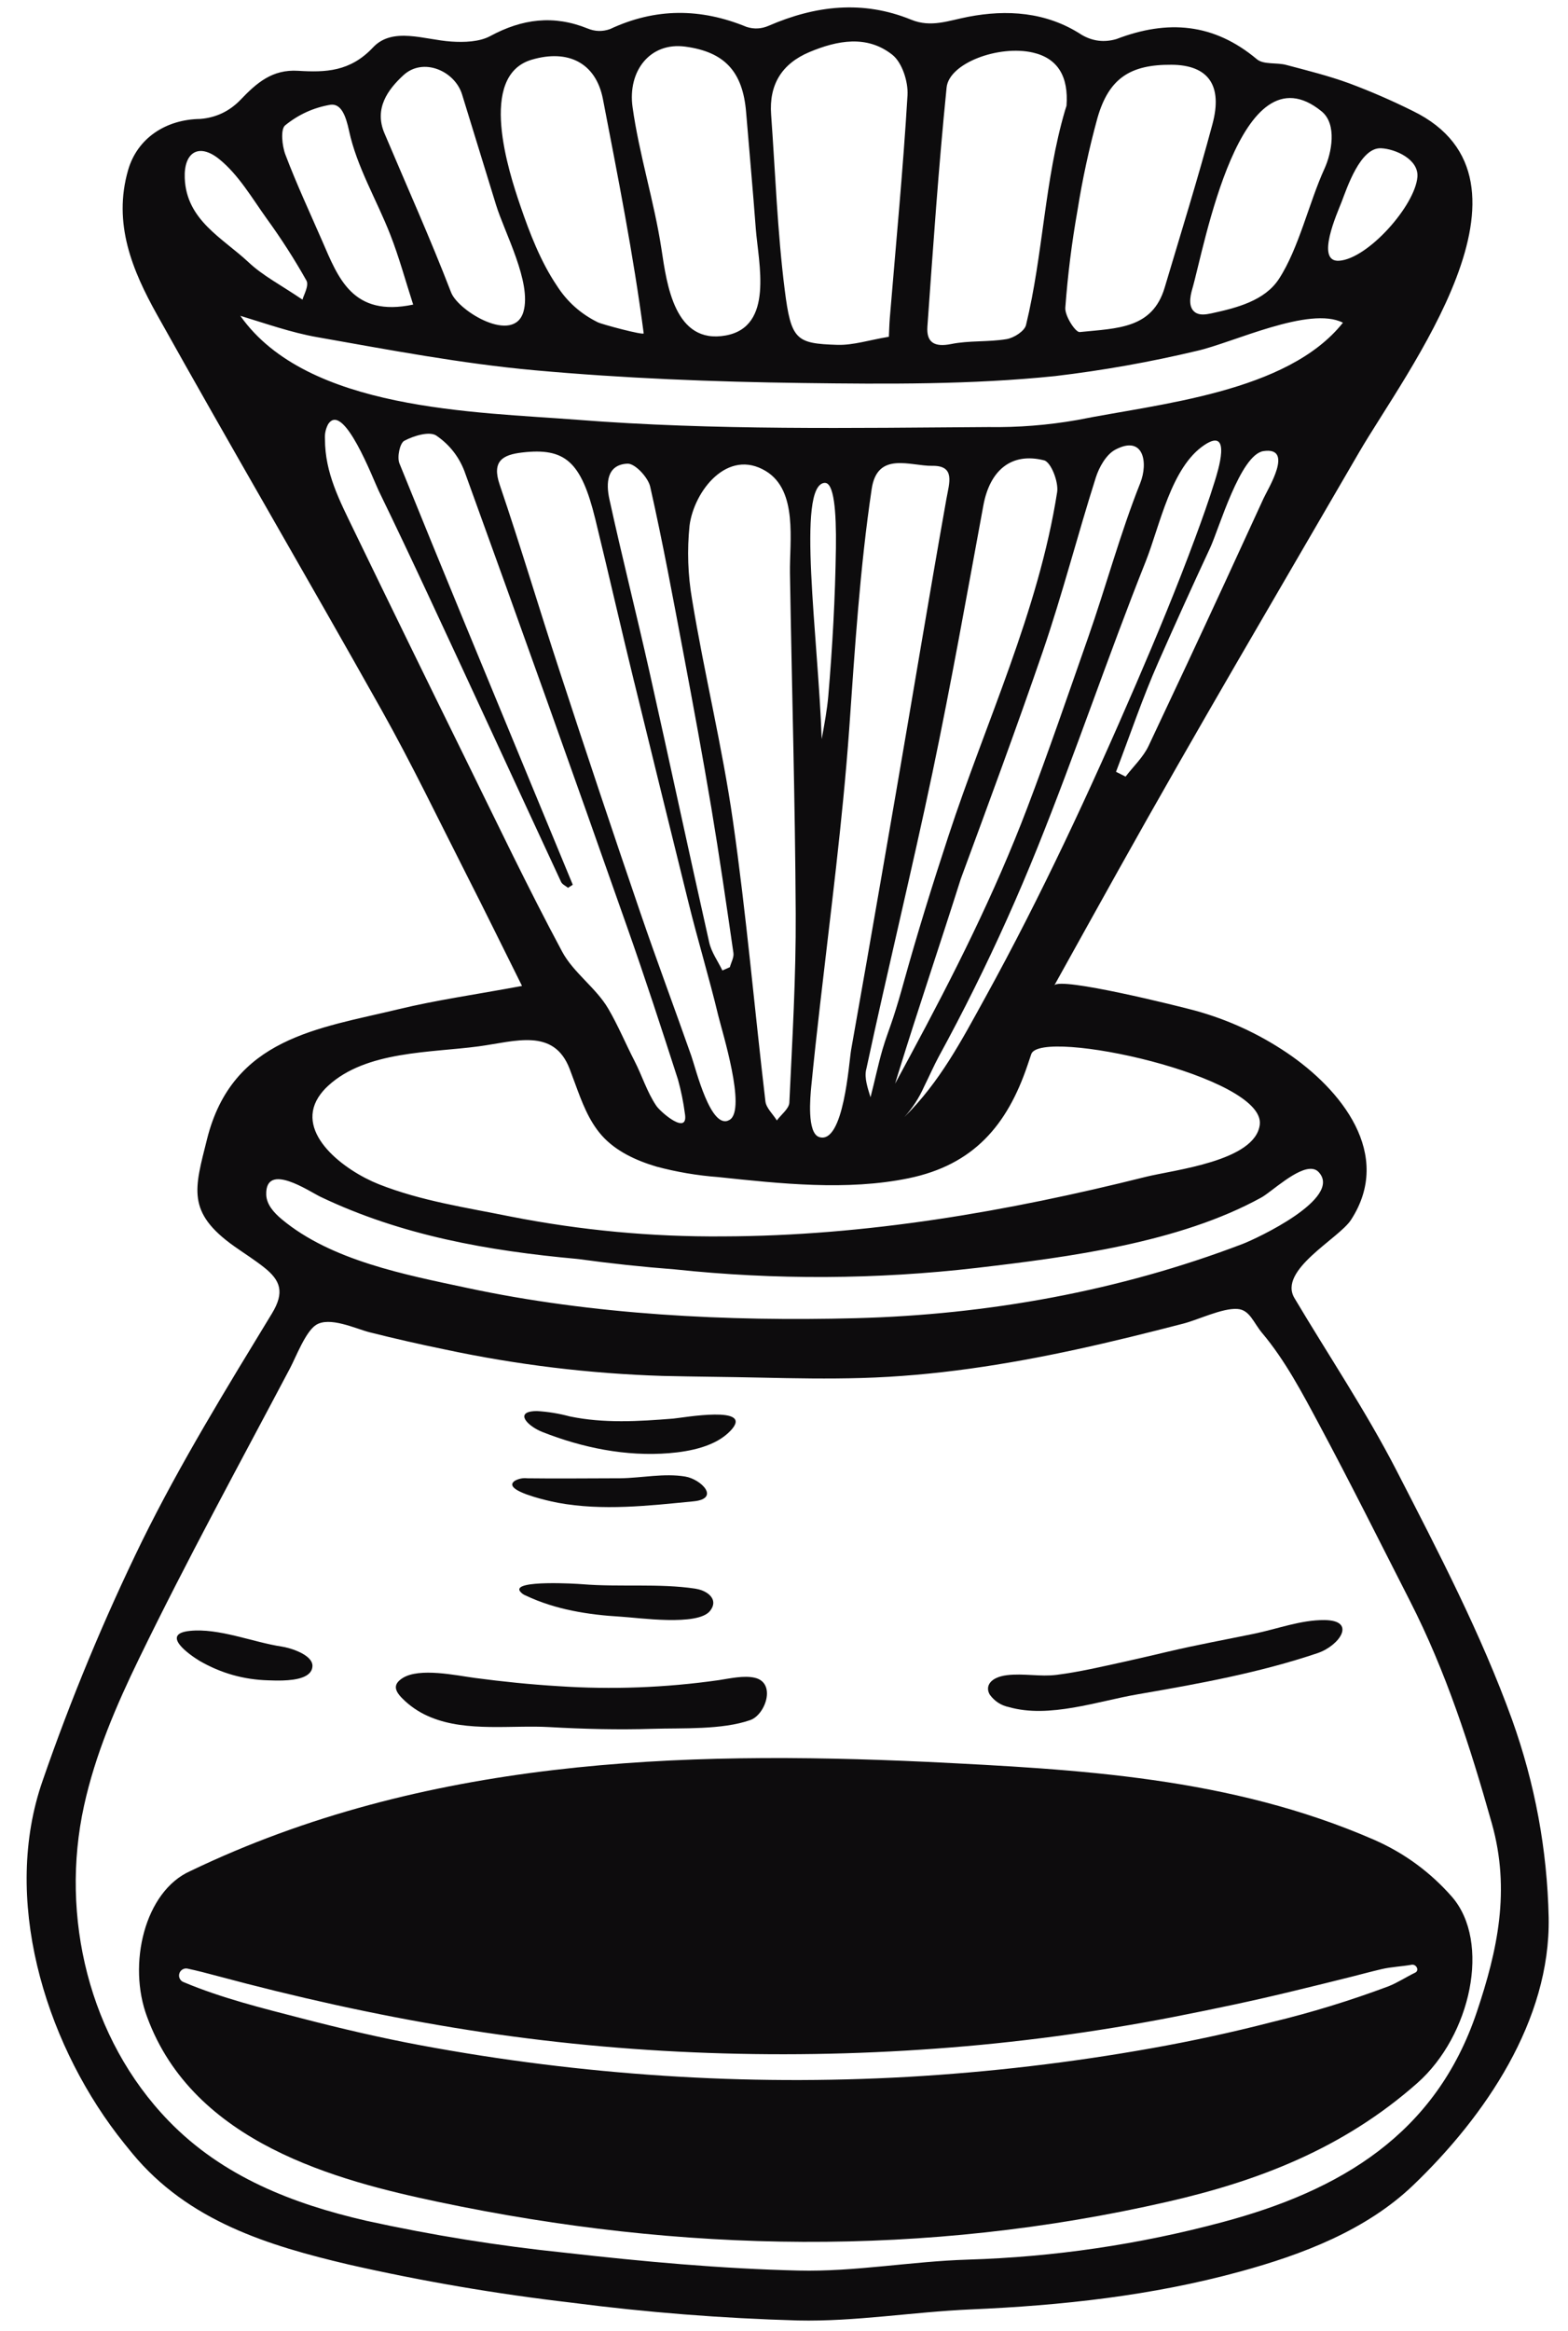 <svg xmlns="http://www.w3.org/2000/svg" xmlns:xlink="http://www.w3.org/1999/xlink" width="177" zoomAndPan="magnify" viewBox="0 0 132.75 197.25" height="263" preserveAspectRatio="xMidYMid meet" version="1.2"><defs><clipPath id="923c30ec9c"><path d="M 2 0 L 131.625 0 L 131.625 196.504 L 2 196.504 Z M 2 0 "/></clipPath></defs><g id="d9f4301628"><path style=" stroke:none;fill-rule:nonzero;fill:#0d0c0d;fill-opacity:1;" d="M 45.023 120.695 C 45.293 120.891 45.586 121.051 45.895 121.176 C 49.309 122.523 52.984 123.277 56.664 122.977 C 58.414 122.832 60.586 122.414 61.852 121.074 C 63.949 118.859 57.746 119.996 56.977 120.055 C 54.055 120.289 51.121 120.469 48.234 119.867 C 47.32 119.621 46.395 119.469 45.453 119.414 C 43.957 119.422 44.254 120.133 45.023 120.695 Z M 61.68 119.695 L 61.664 119.695 C 61.695 119.695 61.719 119.699 61.68 119.695 Z M 61.68 119.695 "/><path style=" stroke:none;fill-rule:nonzero;fill:#0d0c0d;fill-opacity:1;" d="M 43.684 126.043 C 44.551 126.629 46.934 127.125 47.23 127.176 C 51.023 127.875 54.91 127.426 58.711 127.055 C 61.008 126.832 59.359 125.184 58.016 124.957 C 56.215 124.656 54.312 125.082 52.508 125.102 C 49.895 125.102 47.246 125.141 44.645 125.105 C 44.273 125.062 43.922 125.133 43.59 125.312 C 43.23 125.559 43.336 125.809 43.684 126.043 Z M 43.684 126.043 "/><path style=" stroke:none;fill-rule:nonzero;fill:#0d0c0d;fill-opacity:1;" d="M 44 134.633 C 44.129 134.816 44.301 134.949 44.512 135.027 C 47.016 136.219 49.812 136.656 52.559 136.816 C 54.055 136.902 59.074 137.637 60.113 136.328 C 60.883 135.363 59.902 134.629 58.969 134.465 C 58.926 134.457 58.883 134.449 58.844 134.441 C 55.832 133.984 52.43 134.328 49.277 134.066 C 48.809 134.027 43.477 133.699 44 134.633 Z M 44 134.633 "/><path style=" stroke:none;fill-rule:nonzero;fill:#0d0c0d;fill-opacity:1;" d="M 16.895 140.555 C 18.699 141.598 20.641 142.148 22.723 142.203 C 23.004 142.211 23.453 142.23 23.945 142.215 C 25.07 142.18 26.414 141.961 26.453 141.004 C 26.488 140.031 24.562 139.449 23.844 139.344 C 21.41 138.977 18.52 137.758 16.055 138.02 C 13.551 138.285 16.047 140.043 16.895 140.555 Z M 16.895 140.555 "/><path style=" stroke:none;fill-rule:nonzero;fill:#0d0c0d;fill-opacity:1;" d="M 85.426 144.469 C 88.82 145.441 92.957 143.961 96.309 143.387 C 101.449 142.5 106.602 141.57 111.555 139.898 C 113.402 139.27 114.895 137.129 112.133 137.102 C 110.145 137.082 108.117 137.859 106.18 138.258 C 103.754 138.758 101.309 139.203 98.895 139.773 C 97.66 140.062 96.426 140.355 95.184 140.629 C 93.289 141.043 91.395 141.492 89.465 141.738 C 88.082 141.918 86.648 141.594 85.254 141.766 C 83.824 141.941 83.383 142.707 83.793 143.41 C 84.203 143.973 84.746 144.328 85.426 144.469 Z M 84.836 141.895 L 84.832 141.895 Z M 84.836 141.895 "/><path style=" stroke:none;fill-rule:nonzero;fill:#0d0c0d;fill-opacity:1;" d="M 36.488 145.336 C 39.547 146.59 43.344 145.977 46.527 146.16 C 49.43 146.324 52.344 146.395 55.25 146.305 C 57.77 146.227 61.125 146.406 63.52 145.566 C 64.809 145.113 65.73 142.426 63.918 141.988 C 62.988 141.766 61.777 142.047 60.844 142.188 C 56.332 142.828 51.805 143 47.258 142.695 C 44.898 142.551 42.543 142.312 40.203 142 C 38.617 141.789 35.508 141.105 34.082 142.012 C 33.121 142.625 33.508 143.234 34.293 143.957 C 34.941 144.551 35.672 145.008 36.488 145.336 Z M 36.488 145.336 "/><g clip-rule="nonzero" clip-path="url(#923c30ec9c)"><path style=" stroke:none;fill-rule:nonzero;fill:#0d0c0d;fill-opacity:1;" d="M 128.016 145.535 C 125.391 138.273 121.777 131.34 118.234 124.449 C 115.648 119.43 112.48 114.711 109.59 109.852 C 108.18 107.48 113.336 104.832 114.371 103.246 C 117.996 97.684 113.543 92.184 108.922 89.074 C 106.535 87.473 103.957 86.289 101.188 85.527 C 99.953 85.188 89.688 82.625 89.258 83.398 C 91.223 79.867 92.922 76.793 94.637 73.727 C 101.176 62.008 108.219 50.074 115.039 38.32 C 118.984 31.516 131.598 15.238 119.613 9.391 C 117.852 8.516 116.055 7.734 114.215 7.047 C 112.477 6.414 110.672 5.965 108.883 5.492 C 108.066 5.277 106.977 5.484 106.414 5.016 C 102.762 1.953 98.848 1.645 94.512 3.309 C 93.477 3.609 92.496 3.488 91.566 2.941 C 88.562 0.98 85.199 0.805 81.992 1.418 C 80.309 1.738 78.836 2.359 77.145 1.668 C 73.047 -0.004 69.043 0.461 65.07 2.184 C 64.465 2.445 63.848 2.48 63.215 2.281 C 59.316 0.676 55.496 0.66 51.648 2.461 C 51.008 2.688 50.375 2.672 49.746 2.41 C 46.871 1.25 44.215 1.59 41.508 3.051 C 40.582 3.551 39.297 3.59 38.195 3.516 C 35.926 3.367 33.242 2.242 31.578 4.016 C 29.645 6.074 27.555 6.133 25.242 5.992 C 23.059 5.855 21.742 7 20.344 8.465 C 19.414 9.422 18.285 9.957 16.953 10.066 C 14.07 10.102 11.633 11.672 10.848 14.387 C 9.539 18.914 11.207 22.895 13.301 26.645 C 19.551 37.844 26.031 48.91 32.309 60.098 C 34.863 64.652 37.129 69.371 39.5 74.031 C 41.047 77.066 42.543 80.125 44.195 83.438 C 40.156 84.184 36.906 84.641 33.73 85.41 C 26.992 87.039 19.672 87.812 17.527 96.406 C 16.48 100.598 15.762 102.586 19.844 105.48 C 20.688 106.078 21.566 106.625 22.375 107.27 C 23.734 108.352 24.121 109.352 23.023 111.156 C 19.176 117.48 15.281 123.812 12.016 130.441 C 8.805 137.02 6.004 143.766 3.613 150.684 C 0.133 160.621 3.742 172.516 9.922 180.633 C 10.34 181.176 10.766 181.711 11.203 182.238 C 15.945 187.973 22.699 190.035 29.496 191.637 C 35.719 193.051 42.004 194.125 48.344 194.863 C 54.719 195.691 61.125 196.195 67.555 196.375 C 72.414 196.484 77.285 195.652 82.164 195.441 C 89.875 195.109 97.5 194.285 104.973 192.242 C 110.227 190.809 115.672 188.746 119.668 184.906 C 125.727 179.09 131.277 170.984 131.113 162.266 C 130.988 156.52 129.953 150.945 128.016 145.535 Z M 68.68 91.969 C 68.906 89.668 69.156 87.375 69.422 85.082 C 70.312 77.301 71.332 69.527 71.895 61.711 C 72.371 54.926 72.797 48.125 73.797 41.387 C 74.273 38.16 77.074 39.449 78.93 39.422 C 80.891 39.391 80.371 40.859 80.129 42.199 C 78.664 50.43 77.305 58.684 75.883 66.922 C 75.043 71.793 74.199 76.664 73.348 81.535 C 72.922 83.969 72.492 86.402 72.059 88.836 C 71.875 89.871 71.438 96.879 69.359 96.227 C 68.301 95.895 68.602 92.797 68.68 91.969 Z M 69.812 40.867 C 70.605 40.801 70.812 43.254 70.77 46.371 C 70.711 50.555 70.48 54.734 70.125 58.902 C 70.027 60.035 69.801 61.273 69.566 62.543 C 69.273 53.949 67.41 41.059 69.812 40.863 Z M 73.332 90.527 C 75.133 82.125 77.18 73.77 78.949 65.363 C 80.523 57.859 81.863 50.309 83.254 42.77 C 83.801 39.809 85.613 38.254 88.395 38.957 C 88.98 39.105 89.633 40.789 89.5 41.645 C 87.918 51.746 83.445 61.133 80.285 70.785 C 78.941 74.875 77.664 78.984 76.512 83.133 C 76.238 84.129 75.949 85.117 75.629 86.098 C 75.332 87.004 74.98 87.895 74.715 88.812 C 74.328 90.148 74.051 91.516 73.699 92.859 C 73.453 92.055 73.176 91.246 73.328 90.527 Z M 76.055 90.809 C 77.754 85.316 79.605 79.863 81.34 74.383 C 83.699 67.984 86.066 61.59 88.281 55.145 C 89.945 50.293 91.219 45.305 92.773 40.414 C 93.055 39.523 93.66 38.461 94.422 38.055 C 96.816 36.785 97.23 39.141 96.531 40.895 C 94.84 45.137 93.629 49.656 92.113 53.98 C 90.426 58.793 88.777 63.613 86.965 68.379 C 84.184 75.688 80.746 82.496 77.047 89.363 C 76.625 90.148 76.199 90.926 75.781 91.707 C 75.871 91.406 75.961 91.105 76.055 90.805 Z M 78.242 91.945 C 78.684 91.055 79.082 90.145 79.477 89.418 C 80.516 87.516 81.52 85.59 82.484 83.648 C 84.414 79.762 86.191 75.805 87.816 71.773 C 91.059 63.734 93.789 55.562 97 47.508 C 98.199 44.492 99.137 39.527 101.984 37.648 C 104.32 36.109 103.098 39.902 102.836 40.754 C 102.34 42.359 101.77 43.945 101.188 45.52 C 99.645 49.691 97.941 53.805 96.18 57.887 C 92.293 66.898 88.141 75.84 83.402 84.438 C 81.391 88.086 79.57 91.566 76.562 94.535 C 77.262 93.762 77.82 92.898 78.242 91.945 Z M 106.969 42.191 C 105.879 44.574 104.785 46.953 103.688 49.328 C 101.559 53.934 99.41 58.531 97.242 63.121 C 96.789 64.082 95.953 64.859 95.293 65.723 L 94.484 65.316 C 95.668 62.223 96.723 59.078 98.059 56.055 C 99.492 52.809 100.957 49.574 102.457 46.355 C 103.203 44.75 105.008 38.465 106.969 38.176 C 109.59 37.789 107.344 41.367 106.969 42.191 Z M 116.926 12.547 C 118.156 12.605 120.121 13.492 120 14.973 C 119.805 17.391 115.832 21.883 113.387 22.066 C 111.32 22.219 113.227 18.008 113.574 17.109 C 114.047 15.883 115.168 12.465 116.922 12.547 Z M 111.887 9.422 C 113.234 10.52 112.727 12.973 112.137 14.266 C 110.832 17.113 109.961 21.027 108.277 23.605 C 107.078 25.449 104.707 26.055 102.559 26.52 C 102.094 26.617 101.566 26.707 101.18 26.43 C 100.602 26.02 100.738 25.141 100.938 24.461 C 101.961 20.965 104.957 3.785 111.887 9.422 Z M 92.914 9.977 C 93.879 6.629 95.68 5.457 99.18 5.48 C 102.289 5.5 103.535 7.211 102.648 10.508 C 101.406 15.148 99.973 19.738 98.602 24.344 C 97.562 27.828 94.609 27.777 91.41 28.102 C 91.051 28.137 90.145 26.734 90.191 26.047 C 90.395 23.281 90.738 20.531 91.223 17.801 C 91.641 15.16 92.207 12.555 92.914 9.977 Z M 78.516 27.629 C 79 20.883 79.461 14.137 80.141 7.41 C 80.348 5.332 84.57 3.789 87.445 4.449 C 89.582 4.941 90.473 6.504 90.293 8.953 C 90.25 9.078 90.207 9.207 90.172 9.332 C 88.43 15.246 88.32 21.523 86.863 27.512 C 86.734 28.027 85.836 28.598 85.219 28.699 C 83.676 28.957 82.059 28.805 80.535 29.113 C 79.117 29.398 78.418 28.992 78.516 27.629 Z M 68.52 4.41 C 70.898 3.41 73.402 2.945 75.539 4.629 C 76.375 5.285 76.898 6.914 76.832 8.055 C 76.457 14.352 75.852 20.637 75.332 26.926 C 75.289 27.441 75.281 27.957 75.254 28.5 C 73.602 28.773 72.242 29.223 70.898 29.184 C 67.406 29.074 66.973 28.797 66.434 24.512 C 65.816 19.602 65.641 14.637 65.285 9.699 C 65.098 7.164 66.188 5.395 68.52 4.41 Z M 58.012 3.945 C 61.344 4.391 62.887 6.055 63.168 9.5 C 63.438 12.789 63.742 16.078 63.988 19.371 C 64.211 22.27 65.547 27.648 61.438 28.391 C 57.109 29.172 56.453 24.066 56 21.074 C 55.387 17.039 54.121 13.125 53.555 9.074 C 53.121 5.984 55.059 3.547 58.012 3.945 Z M 45.02 5.051 C 48.098 4.145 50.453 5.316 51.047 8.395 C 52.312 14.957 53.629 21.582 54.496 28.207 C 54.52 28.402 50.977 27.453 50.617 27.277 C 49.164 26.562 48.004 25.527 47.137 24.164 C 45.777 22.148 44.84 19.719 44.059 17.434 C 43.062 14.523 40.422 6.402 45.02 5.051 Z M 34.152 6.367 C 35.82 4.824 38.508 5.996 39.121 7.996 C 40.078 11.105 41.035 14.219 41.992 17.328 C 42.711 19.676 45.023 23.898 44.32 26.367 C 43.52 29.172 38.805 26.348 38.188 24.742 C 36.438 20.199 34.438 15.75 32.543 11.266 C 31.66 9.172 32.844 7.574 34.152 6.367 Z M 24.145 10.605 C 25.273 9.688 26.555 9.105 27.988 8.863 C 28.871 8.758 29.27 9.758 29.551 11.066 C 30.203 14.113 31.895 16.922 33.047 19.871 C 33.789 21.766 34.32 23.738 34.98 25.777 C 29.848 26.855 28.641 23.531 27.281 20.398 C 26.223 17.969 25.102 15.566 24.164 13.09 C 23.875 12.332 23.738 10.922 24.145 10.605 Z M 15.641 15.074 C 15.555 12.883 16.836 12.074 18.562 13.469 C 20.195 14.789 21.328 16.754 22.582 18.504 C 23.805 20.188 24.926 21.934 25.945 23.746 C 26.18 24.172 25.699 24.992 25.609 25.359 C 23.793 24.125 22.254 23.336 21.043 22.195 C 18.852 20.141 15.777 18.645 15.641 15.074 Z M 20.359 26.746 L 20.344 26.727 C 22.504 27.379 24.641 28.145 26.844 28.531 C 32.949 29.609 39.07 30.773 45.234 31.332 C 52.789 32.016 60.395 32.316 67.98 32.414 C 75.098 32.508 82.266 32.555 89.324 31.828 C 93.375 31.348 97.379 30.637 101.344 29.691 C 104.367 29.012 110.859 25.863 113.695 27.309 C 108.992 33.238 98.039 34.172 91.211 35.543 C 88.719 35.98 86.207 36.18 83.676 36.141 C 72.227 36.215 60.441 36.43 48.898 35.527 C 40.219 34.852 26.02 34.75 20.359 26.746 Z M 53.691 57.707 C 55.211 63.918 56.738 70.129 58.277 76.336 C 59.07 79.559 60.039 82.734 60.812 85.957 C 61.137 87.297 63.207 93.891 61.777 94.766 C 60.188 95.742 58.914 90.453 58.527 89.355 C 57.105 85.312 55.602 81.301 54.215 77.246 C 51.879 70.414 49.59 63.57 47.352 56.711 C 45.637 51.484 44.07 46.211 42.301 41.008 C 41.621 39.008 42.574 38.488 44.184 38.297 C 47.855 37.863 49.203 39.062 50.395 43.914 C 51.52 48.504 52.562 53.117 53.688 57.707 Z M 53.121 39.238 C 53.754 39.207 54.867 40.395 55.047 41.188 C 56.109 45.891 56.984 50.637 57.879 55.379 C 58.695 59.703 59.492 64.027 60.223 68.367 C 60.906 72.453 61.5 76.551 62.094 80.652 C 62.148 81.027 61.898 81.445 61.793 81.848 L 61.16 82.129 C 60.777 81.34 60.23 80.586 60.043 79.754 C 58.324 72.117 56.691 64.465 54.98 56.832 C 53.887 51.957 52.656 47.113 51.59 42.234 C 51.309 40.941 51.336 39.324 53.121 39.238 Z M 62.055 69.496 C 61.156 63.199 59.621 56.996 58.59 50.719 C 58.234 48.645 58.164 46.562 58.379 44.469 C 58.762 41.559 61.59 37.895 64.844 39.871 C 67.574 41.531 66.836 45.824 66.879 48.492 C 67.035 58.098 67.316 67.707 67.367 77.312 C 67.395 82.645 67.078 87.98 66.828 93.312 C 66.801 93.828 66.141 94.316 65.77 94.82 C 65.438 94.281 64.867 93.77 64.801 93.203 C 63.867 85.301 63.184 77.363 62.055 69.496 Z M 39.324 64.043 C 36.184 57.664 33.062 51.273 29.965 44.879 C 28.754 42.371 27.512 40.031 27.512 37.164 C 27.48 36.719 27.57 36.301 27.777 35.906 C 29.07 33.879 31.625 40.641 32.062 41.535 C 33.477 44.441 34.855 47.363 36.223 50.293 C 40.008 58.398 43.734 66.523 47.504 74.637 C 47.602 74.848 47.891 74.969 48.09 75.133 L 48.492 74.875 C 47.32 72.039 46.145 69.203 44.973 66.367 C 41.238 57.324 37.488 48.285 33.816 39.215 C 33.602 38.688 33.848 37.504 34.23 37.301 C 35.027 36.879 36.352 36.477 36.934 36.859 C 38.035 37.613 38.828 38.609 39.312 39.852 C 43.969 52.699 48.562 65.566 53.094 78.457 C 54.602 82.727 56.004 87.035 57.395 91.348 C 57.656 92.285 57.852 93.238 57.98 94.207 C 58.332 96.188 55.93 94.129 55.562 93.578 C 54.773 92.41 54.359 91.027 53.719 89.785 C 52.965 88.324 52.324 86.773 51.492 85.355 C 50.457 83.59 48.547 82.32 47.59 80.531 C 44.684 75.113 42.039 69.559 39.324 64.043 Z M 26.949 92.867 C 27.18 92.508 27.453 92.188 27.77 91.898 C 30.992 88.914 36.484 89.098 40.555 88.547 C 43.613 88.133 46.883 86.961 48.223 90.449 C 48.234 90.48 48.25 90.516 48.262 90.551 C 48.406 90.93 48.547 91.312 48.688 91.695 C 49.254 93.238 49.844 94.852 50.953 96.098 C 52.148 97.438 53.875 98.219 55.562 98.723 C 57.281 99.184 59.031 99.48 60.805 99.613 C 66.062 100.168 71.699 100.789 76.934 99.711 C 82.418 98.578 85.27 95.234 86.988 90.156 C 87.094 89.836 87.203 89.52 87.312 89.199 C 88.117 86.957 107.141 91.078 106.656 95.172 C 106.285 98.277 99.359 99.004 97.004 99.594 C 85.309 102.523 73.297 104.598 61.211 104.633 C 55.168 104.68 49.18 104.121 43.25 102.957 C 39.492 102.195 35.672 101.641 32.082 100.223 C 29.176 99.074 25.008 95.953 26.949 92.867 Z M 22.539 101.086 C 22.477 98.289 26.199 100.836 27.129 101.281 C 33.996 104.559 41.332 105.852 48.816 106.535 L 49 106.555 C 51.691 106.926 54.391 107.215 57.102 107.422 C 65.645 108.328 74.18 108.285 82.715 107.297 C 90.5 106.383 99.832 105.172 106.785 101.344 C 107.633 100.879 109.848 98.746 111.125 98.926 C 111.332 98.953 111.508 99.043 111.648 99.199 C 113.699 101.414 106.355 104.832 105.207 105.27 C 94.77 109.258 83.621 111.262 72.465 111.555 C 61.605 111.84 50.16 111.27 39.523 108.988 C 34.312 107.875 28.047 106.68 23.855 103.184 C 23.199 102.637 22.559 101.938 22.539 101.086 Z M 125.039 170.242 C 121.574 180.602 113.469 185.398 103.477 188.059 C 96.414 189.949 89.23 191.004 81.926 191.227 C 77.148 191.371 72.371 192.266 67.609 192.152 C 61.016 191.996 54.418 191.387 47.859 190.645 C 42.191 190.062 36.578 189.16 31.012 187.938 C 24.812 186.512 18.855 184.215 14.273 179.48 C 7.539 172.531 5.059 162.18 7.113 152.82 C 8.07 148.457 9.844 144.328 11.789 140.328 C 15.816 132.039 20.246 123.945 24.555 115.789 C 25.047 114.859 25.852 112.738 26.727 112.145 C 27.883 111.367 30.133 112.457 31.285 112.746 C 33.395 113.277 35.52 113.762 37.652 114.199 C 43.73 115.496 49.879 116.246 56.098 116.441 C 58.895 116.508 61.691 116.523 64.488 116.586 C 67.301 116.648 70.117 116.699 72.93 116.617 C 79.059 116.445 85.133 115.5 91.117 114.203 C 94.164 113.543 97.188 112.789 100.203 112.008 C 101.465 111.68 103.48 110.691 104.754 110.773 C 105.816 110.844 106.102 111.918 106.867 112.824 C 108.805 115.129 110.254 117.887 111.691 120.57 C 114.328 125.492 116.824 130.496 119.363 135.473 C 122.426 141.469 124.465 147.801 126.297 154.293 C 127.906 159.988 126.766 165.094 125.039 170.242 Z M 125.039 170.242 "/></g><path style=" stroke:none;fill-rule:nonzero;fill:#0d0c0d;fill-opacity:1;" d="M 116.348 155.703 C 104.145 150.383 91.27 149.738 78.523 149.105 C 57.539 148.129 35.883 148.844 16.117 158.34 C 12.238 160.062 10.777 166.242 12.457 170.695 C 16.375 181.371 28.543 184.539 37.117 186.344 C 57.695 190.68 78.324 191.023 98.867 186.324 C 106.496 184.578 113.711 181.84 120 176.277 C 124.543 172.254 126.234 164.355 122.934 160.531 C 121.094 158.434 118.898 156.824 116.348 155.703 Z M 119.801 166.945 C 119.047 167.312 118.332 167.785 117.555 168.094 C 114.312 169.309 111.012 170.32 107.645 171.133 C 104.297 171.996 100.922 172.727 97.523 173.332 C 90.676 174.555 83.781 175.363 76.84 175.762 C 69.965 176.148 63.09 176.117 56.219 175.668 C 49.289 175.215 42.41 174.355 35.582 173.082 C 32.191 172.449 28.824 171.66 25.484 170.793 C 22.16 169.934 18.742 169.086 15.574 167.754 C 15.422 167.703 15.309 167.609 15.23 167.469 C 15.156 167.328 15.137 167.18 15.18 167.027 C 15.223 166.871 15.312 166.754 15.449 166.672 C 15.586 166.59 15.734 166.566 15.891 166.602 C 16.73 166.781 17.555 166.996 18.383 167.219 C 25.008 168.996 31.676 170.492 38.445 171.602 C 45.152 172.703 51.898 173.395 58.688 173.684 C 65.535 173.977 72.375 173.871 79.211 173.371 C 86.012 172.879 92.754 171.977 99.445 170.672 C 102.805 170.012 106.156 169.312 109.484 168.5 C 111.148 168.094 112.812 167.695 114.473 167.273 C 115.301 167.062 116.125 166.84 116.961 166.645 C 117.793 166.449 118.668 166.422 119.52 166.27 C 119.902 166.207 120.199 166.754 119.805 166.945 Z M 119.801 166.945 "/></g></svg>
